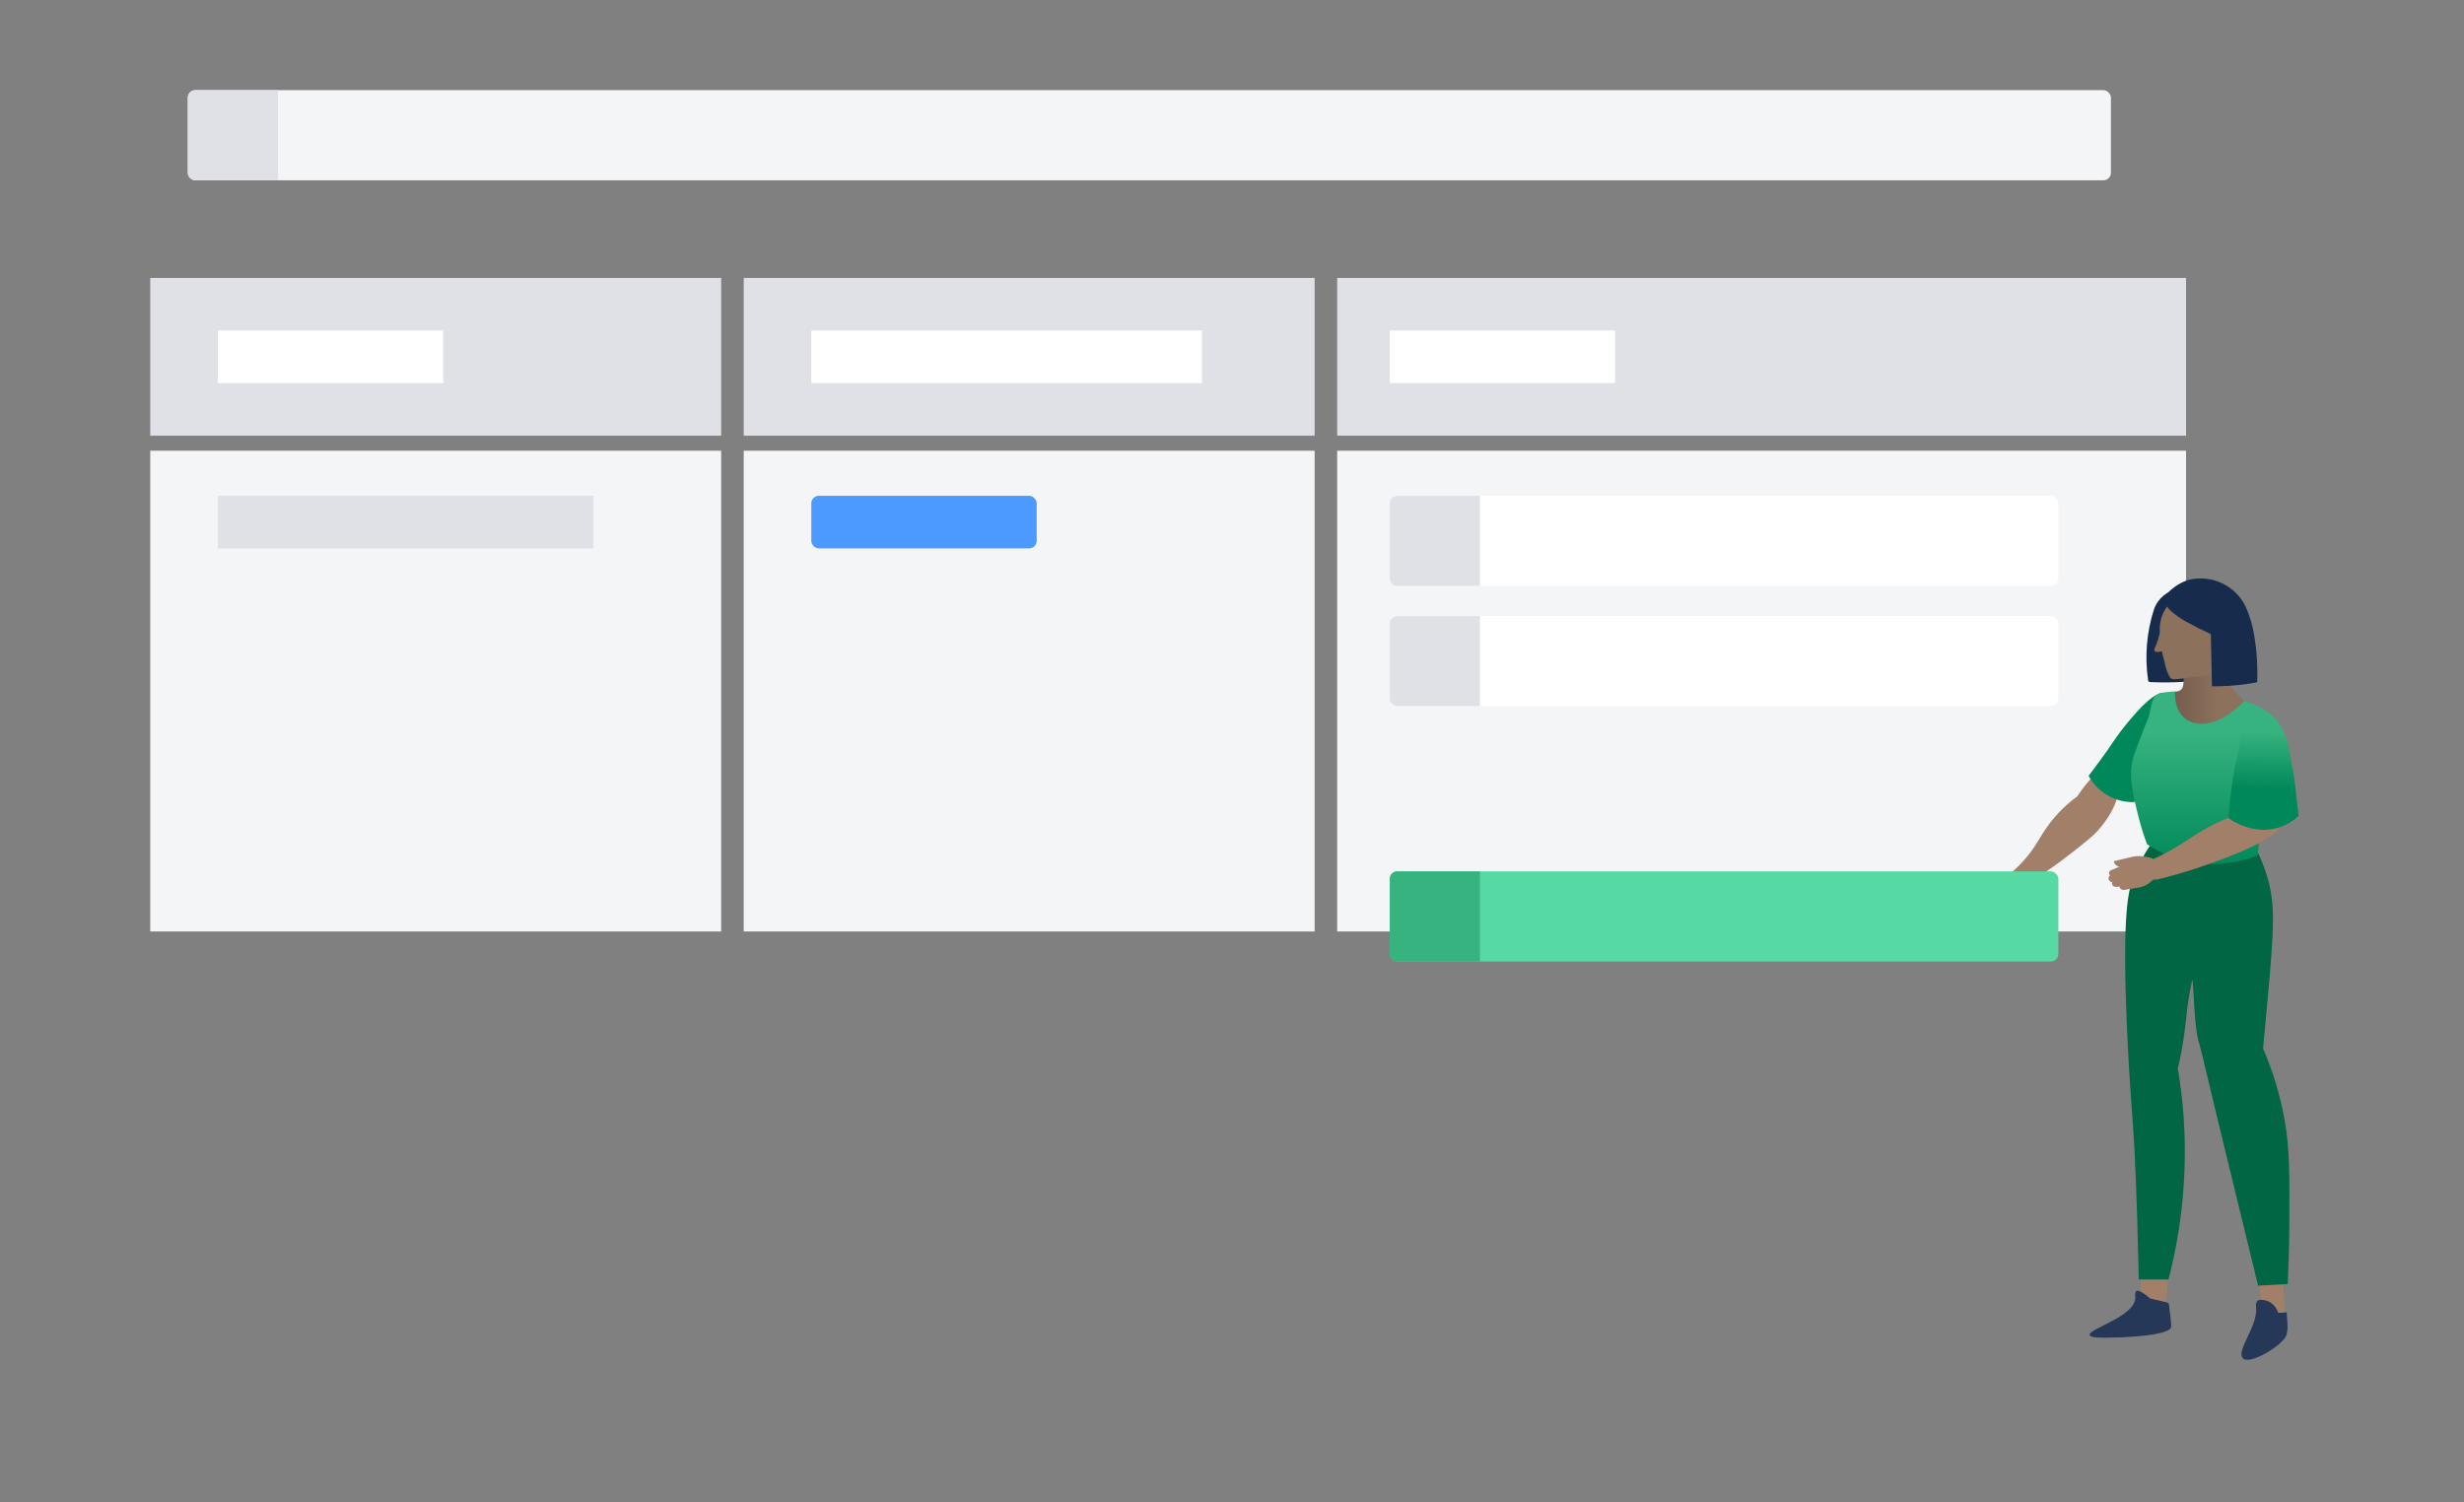 <svg xmlns="http://www.w3.org/2000/svg" width="328" height="200" viewBox="0 0 328 200">
  <rect x="0" y="0" width="328" height="200" fill="#808080" stroke="none"/>
  <defs>
    <linearGradient id="design-systems-step5-a" x1="99.997%" x2="-.058%" y1="49.803%" y2="49.803%">
      <stop offset="0%" stop-color="#72594B"/>
      <stop offset="56%" stop-color="#8C715D"/>
    </linearGradient>
    <linearGradient id="design-systems-step5-b" x1="50.151%" x2="50.151%" y1="99.915%" y2="22.981%">
      <stop offset="0%" stop-color="#00875A"/>
      <stop offset="100%" stop-color="#36B37E"/>
    </linearGradient>
    <linearGradient id="design-systems-step5-c" x1="49.116%" x2="48.543%" y1="63.161%" y2="16.404%">
      <stop offset="0%" stop-color="#00875A"/>
      <stop offset="100%" stop-color="#36B37E"/>
    </linearGradient>
  </defs>
  <g fill="none" fill-rule="evenodd">
    <rect width="76" height="21" x="20" y="37" fill="#DFE1E6" transform="matrix(1 0 0 -1 0 95)"/>
    <rect width="30" height="7" x="29" y="44" fill="#FFF"/>
    <rect width="76" height="21" x="99" y="37" fill="#DFE1E6" transform="matrix(1 0 0 -1 0 95)"/>
    <rect width="52" height="7" x="108" y="44" fill="#FFF"/>
    <rect width="76" height="64" x="20" y="60" fill="#F4F5F7" transform="matrix(1 0 0 -1 0 184)"/>
    <rect width="50" height="7" x="29" y="66" fill="#DFE1E6"/>
    <rect width="76" height="64" x="99" y="60" fill="#F4F5F7" transform="matrix(1 0 0 -1 0 184)"/>
    <rect width="30" height="7" x="108" y="66" fill="#4C9AFF" rx="1"/>
    <rect width="113" height="21" x="178" y="37" fill="#DFE1E6" transform="matrix(1 0 0 -1 0 95)"/>
    <rect width="30" height="7" x="185" y="44" fill="#FFF"/>
    <rect width="113" height="64" x="178" y="60" fill="#F4F5F7" transform="matrix(1 0 0 -1 0 184)"/>
    <rect width="89" height="12" x="185" y="66" fill="#FFF" rx="1"/>
    <path fill="#DFE1E6" d="M186,66 L197,66 L197,66 L197,78 L186,78 C185.448,78 185,77.552 185,77 L185,67 C185,66.448 185.448,66 186,66 Z"/>
    <rect width="89" height="12" x="185" y="82" fill="#FFF" rx="1"/>
    <path fill="#DFE1E6" d="M186,82 L197,82 L197,82 L197,94 L186,94 C185.448,94 185,93.552 185,93 L185,83 C185,82.448 185.448,82 186,82 Z"/>
    <g fill="#A27F68" fill-rule="nonzero" transform="matrix(-1 0 0 1 282 102)">
      <path d="M0.975,0.055 C2.4,-0.503 5.033,3.33 5.508,4.039 C6.936,5.081 8.2,6.331 9.258,7.747 C10.55,9.489 10.991,10.797 12.716,12.68 C13.386,13.415 14.116,14.093 14.9,14.705 L12.225,15.797 C9.349,13.934 6.586,11.903 3.95,9.714 C3.112,9.022 2.372,8.22 1.75,7.33 C1.075,6.364 -0.359,4.28 0.083,1.872 C0.216,1.222 0.375,0.297 0.975,0.055 Z"/>
      <path d="M16.05,14.997 L18.366,17.497 C18.489,17.578 18.554,17.722 18.534,17.867 C18.515,18.013 18.414,18.134 18.275,18.18 C18.364,18.335 18.364,18.526 18.275,18.68 C18.143,18.875 17.895,18.955 17.675,18.872 C17.678,19.001 17.626,19.125 17.533,19.214 C17.239,19.348 16.891,19.257 16.7,18.997 C16.621,19.114 16.502,19.2 16.366,19.239 C16.201,19.28 16.025,19.25 15.883,19.155 C14.858,18.464 14.216,18.072 14.216,18.072 C13.834,17.766 13.524,17.379 13.308,16.939 C13.229,16.728 13.113,16.534 12.966,16.364 C12.683,16.055 12.45,16.055 12.391,15.905 C12.333,15.755 12.533,15.33 13.783,14.48 L16.05,14.997 Z"/>
    </g>
    <g fill-rule="nonzero" transform="matrix(-1 0 0 1 306 77)">
      <polygon fill="#A27F68" points="17.258 91.055 17.708 97.497 20.983 97.047 21.042 90.147"/>
      <path fill="#253858" d="M17.542,96.38 C17.4,96.411 17.293,96.528 17.275,96.672 C17.217,97.088 17.15,97.622 17.083,98.247 C16.942,99.48 16.967,99.622 17.033,99.772 C17.1,99.922 17.475,100.405 20.142,100.755 C21.042,100.872 21.892,100.93 23.583,101.03 C23.583,101.03 24.083,101.03 25.658,101.072 C26.8,101.072 27.7,101.072 27.833,100.705 L27.833,100.705 C27.967,99.872 21.842,98.288 21.758,95.788 C21.758,95.488 21.833,94.955 21.575,94.83 C21.317,94.705 20.383,95.288 19.775,95.863 L17.542,96.38 Z"/>
      <polygon fill="#A27F68" points="2.125 92.888 1.75 99.33 4.6 99.33 5.458 92.505"/>
      <path fill="#172B4D" d="M12.742,13.555 C13.575,13.613 14.408,13.705 15.242,13.763 C16.723,13.856 18.209,13.87 19.692,13.805 C19.805,13.817 19.919,13.777 20,13.697 C20.029,13.655 20.046,13.606 20.05,13.555 C20.516,10.398 20.251,7.176 19.275,4.138 C18.768,2.666 17.483,1.598 15.942,1.372 L15.942,1.372 C14.659,1.277 13.385,1.637 12.342,2.388 C11.625,2.863 10.808,4.18 9.192,6.788 C8.522,8.073 7.996,9.429 7.625,10.83 C7.542,11.163 7.4,11.805 7.758,12.038 C8.117,12.272 8.992,13.513 9.367,13.505 C10.433,13.48 11.583,13.48 12.742,13.555 Z"/>
      <path fill="#00875A" d="M17.575,15.272 C17.237,15.407 16.927,15.601 16.658,15.847 C16.251,16.222 15.947,16.695 15.775,17.222 C15.488,18.232 15.552,19.311 15.958,20.28 C16.181,20.917 16.46,21.534 16.792,22.122 C18.008,24.247 19.158,25.922 19.9,26.98 C20.4,27.688 21.083,28.647 21.925,29.78 C22.988,29.803 24.042,29.574 25,29.113 C26.257,28.498 27.295,27.512 27.975,26.288 C26.833,24.788 25.942,23.555 25.358,22.73 C24.009,20.638 22.457,18.685 20.725,16.897 C19.792,16.022 18.567,14.955 17.575,15.272 Z"/>
      <polygon fill="#A5ADBA" points="17.342 93.363 21.3 93.363 21.35 88.03 16.95 88.03"/>
      <path fill="#8C715D" d="M21.783 65.088L21.017 89.488 17.042 89.538C16.023 83.119 15.607 76.618 15.8 70.122 15.844 68.599 15.922 67.11 16.033 65.655L21.783 65.088zM12.125 61.938L6.033 90.863 1.75 89.772C1.811 82.021 2.598 74.292 4.1 66.688 4.456 64.905 4.839 63.169 5.25 61.48L12.125 61.938z"/>
      <path fill="url(#design-systems-step5-a)" d="M16.533,15.047 C16.717,15.705 17.45,18.655 15.958,20.272 C13.233,23.23 5.333,19.338 5.467,17.772 C5.467,17.363 6.042,17.38 7.242,16.297 C8.075,15.505 9.283,14.447 9.525,12.963 C9.647,11.749 9.285,10.536 8.517,9.588 L15.408,11.255 C15.329,11.958 15.299,12.665 15.317,13.372 C15.317,14.272 15.425,14.613 15.692,14.83 C15.935,15.006 16.235,15.091 16.533,15.054 L16.533,15.047 Z"/>
      <path fill="#064" d="M1.85,72.263 C2.431,68.935 3.404,65.687 4.75,62.588 C4.633,61.355 4.442,59.305 4.208,56.755 C3.275,46.555 3.075,43.463 4.208,39.672 C4.576,38.447 5.05,37.256 5.625,36.113 L19.3,34.855 C20.341,36.28 21.208,37.824 21.883,39.455 C22.658,41.33 23.55,44.23 22.858,59.997 C22.858,59.997 22.692,63.838 22.425,67.83 C22.258,70.33 22.117,72.122 22.083,72.588 C21.842,75.722 21.542,81.538 21.3,93.347 L17.342,93.347 C15.512,86.308 14.828,79.02 15.317,71.763 C15.475,69.455 15.75,67.272 16.1,65.222 C15.933,64.547 15.7,63.555 15.483,62.255 C15.267,60.955 15.167,60.105 15.017,58.922 C14.856,57.081 14.578,55.252 14.183,53.447 C13.983,53.447 13.983,59.388 13.35,61.538 L13.183,62.13 C12.808,63.488 12.6,64.472 12.567,64.63 C12.35,65.622 10.225,74.397 5.408,94.147 L1.458,93.93 C1.375,92.03 1.283,89.322 1.25,86.063 C1.217,79.422 1.2,76.013 1.85,72.263 Z"/>
      <path fill="url(#design-systems-step5-b)" d="M18.654,15.343 C18.222,15.181 16.768,15.024 16.46,15.058 C16.51,15.892 16.4,17.497 15.275,18.53 C13.558,20.047 10.333,19.588 7.242,16.297 C6.885,16.452 5.846,16.806 5.509,17 C4.535,17.509 3.699,17.971 2.983,18.805 C1.933,20.338 2.225,22.197 2.65,24.68 C3.108,27.33 3.683,28.18 4.408,30.905 C4.928,32.858 5.285,34.851 5.475,36.863 C10.319,38.824 15.818,38.279 20.183,35.405 C20.597,34.314 20.95,33.201 21.242,32.072 C22.133,28.563 22.733,26.238 21.992,23.738 C21.825,23.18 21.383,22.005 20.475,19.672 C19.95,18.322 20.025,18.63 19.942,18.322 C19.617,17.03 19.579,15.768 18.654,15.343 Z"/>
      <path fill="#8C715D" d="M13.567,13.072 C16.467,13.463 16.75,13.538 17.083,13.255 C17.468,12.628 17.725,11.931 17.842,11.205 C18.017,10.58 18.142,10.063 18.233,9.688 C18.433,9.747 18.992,9.888 19.158,9.688 C19.325,9.488 19.158,9.272 18.975,8.855 C18.779,8.348 18.62,7.827 18.5,7.297 C18.5,7.191 18.5,7.083 18.5,6.972 C18.583,5.362 17.885,3.81 16.625,2.805 C14.988,1.442 12.702,1.171 10.792,2.113 C9.324,2.949 8.357,4.448 8.2,6.13 C8.21,7.282 8.407,8.424 8.783,9.513 L8.783,9.513 L8.858,9.73 C8.983,10.13 9.625,10.513 9.625,10.513 C10.183,10.855 10.3,10.722 10.608,10.938 C11.158,11.338 10.975,11.897 11.383,12.405 C11.792,12.913 12.117,12.872 13.567,13.072 Z"/>
      <path fill="#A27F68" d="M19.892,37.147 L20.542,37.03 C21.094,36.93 21.661,36.944 22.208,37.072 L24.625,37.647 L24.625,37.647 C24.533,38.123 24.091,38.449 23.608,38.397 L22.65,38.288 L19.767,39.413 L18.825,38.188 L18.825,38.188 C18.929,37.653 19.354,37.237 19.892,37.147 Z"/>
      <path fill="#A27F68" d="M5.992,30.463 C6.783,30.562 7.529,30.886 8.142,31.397 C9.107,31.739 10.053,32.134 10.975,32.58 C14.075,34.072 15.217,35.33 18.4,36.905 C19.475,37.438 20.367,37.797 20.9,38.005 L18.9,40.088 C17.8,39.83 16.158,39.413 14.208,38.78 C12.542,38.238 1.817,34.772 2.158,32.272 C2.325,31.13 4.808,30.33 5.992,30.463 Z"/>
      <path fill="url(#design-systems-step5-c)" d="M6.525,17.922 C6.183,17.797 5.822,17.735 5.458,17.738 C4.906,17.743 4.363,17.889 3.883,18.163 C2.995,18.721 2.322,19.565 1.975,20.555 C1.712,21.18 1.506,21.827 1.358,22.488 C0.842,24.88 0.525,26.888 0.408,28.18 C0.308,29.013 0.167,30.213 0.025,31.613 C0.801,32.339 1.733,32.878 2.75,33.188 C6.083,34.172 8.917,32.222 9.35,31.905 C9.242,30.58 9.117,29.405 8.992,28.28 C8.408,23.48 8.158,24.755 7.742,21.288 C7.575,19.913 7.458,18.347 6.525,17.922 Z"/>
      <path fill="#172B4D" d="M11.7,7.413 C11.65,9.305 11.6,12.472 11.55,14.363 C10.003,14.377 8.457,14.274 6.925,14.055 C6.447,13.988 5.983,13.91 5.533,13.822 C5.451,11.758 5.579,9.692 5.917,7.655 C6.117,6.32 6.498,5.02 7.05,3.788 C8.421,0.924 11.622,-0.575 14.7,0.205 C15.348,0.412 15.959,0.721 16.508,1.122 C17.342,1.722 17.567,2.113 17.65,2.338 C18.042,3.397 17.367,4.072 16.633,4.655 C16.06,5.116 15.443,5.521 14.792,5.863 C13.65,6.488 12.583,7.005 11.7,7.413 Z"/>
      <path fill="#253858" d="M1.6,97.697 L1.542,98.63 C1.542,98.63 1.483,99.28 1.483,99.713 C1.495,100.034 1.539,100.352 1.617,100.663 C1.925,101.972 6.567,104.83 7.45,103.797 C8.333,102.763 5.45,99.522 5.675,97.13 C5.675,96.963 5.783,96.438 5.492,96.172 C5.2,95.905 4.308,96.08 3.867,96.33 C3.326,96.653 2.923,97.163 2.733,97.763 C2.354,97.775 1.975,97.753 1.6,97.697 L1.6,97.697 Z"/>
      <path fill="#A27F68" d="M21.65,37.413 L24.917,38.822 C25.072,38.845 25.199,38.957 25.242,39.107 C25.285,39.258 25.236,39.42 25.117,39.522 C25.265,39.636 25.341,39.82 25.317,40.005 C25.268,40.246 25.062,40.424 24.817,40.438 C24.87,40.561 24.87,40.699 24.817,40.822 C24.589,41.09 24.201,41.153 23.9,40.972 C23.873,41.12 23.793,41.253 23.675,41.347 C23.532,41.453 23.351,41.496 23.175,41.463 C21.9,41.222 21.092,41.122 21.092,41.122 C20.808,41.033 20.529,40.927 20.258,40.805 C20.07,40.687 19.891,40.553 19.725,40.405 L19.317,40.08 C18.983,40.125 18.646,40.018 18.4,39.788 C18.092,39.38 18.283,38.488 19.142,37.83 L21.65,37.413 Z"/>
    </g>
    <g transform="translate(25 12)">
      <rect width="256" height="12" fill="#F4F5F7" rx="1"/>
      <path fill="#DFE1E6" d="M1,0 L12,0 L12,0 L12,12 L1,12 C0.448,12 6.76353751e-17,11.552 0,11 L0,1 C-6.76353751e-17,0.448 0.448,1.01453063e-16 1,0 Z"/>
    </g>
    <rect width="89" height="12" x="185" y="116" fill="#57D9A3" rx="1"/>
    <path fill="#36B37E" d="M186,116 L197,116 L197,116 L197,128 L186,128 C185.448,128 185,127.552 185,127 L185,117 C185,116.448 185.448,116 186,116 Z"/>
  </g>
</svg>